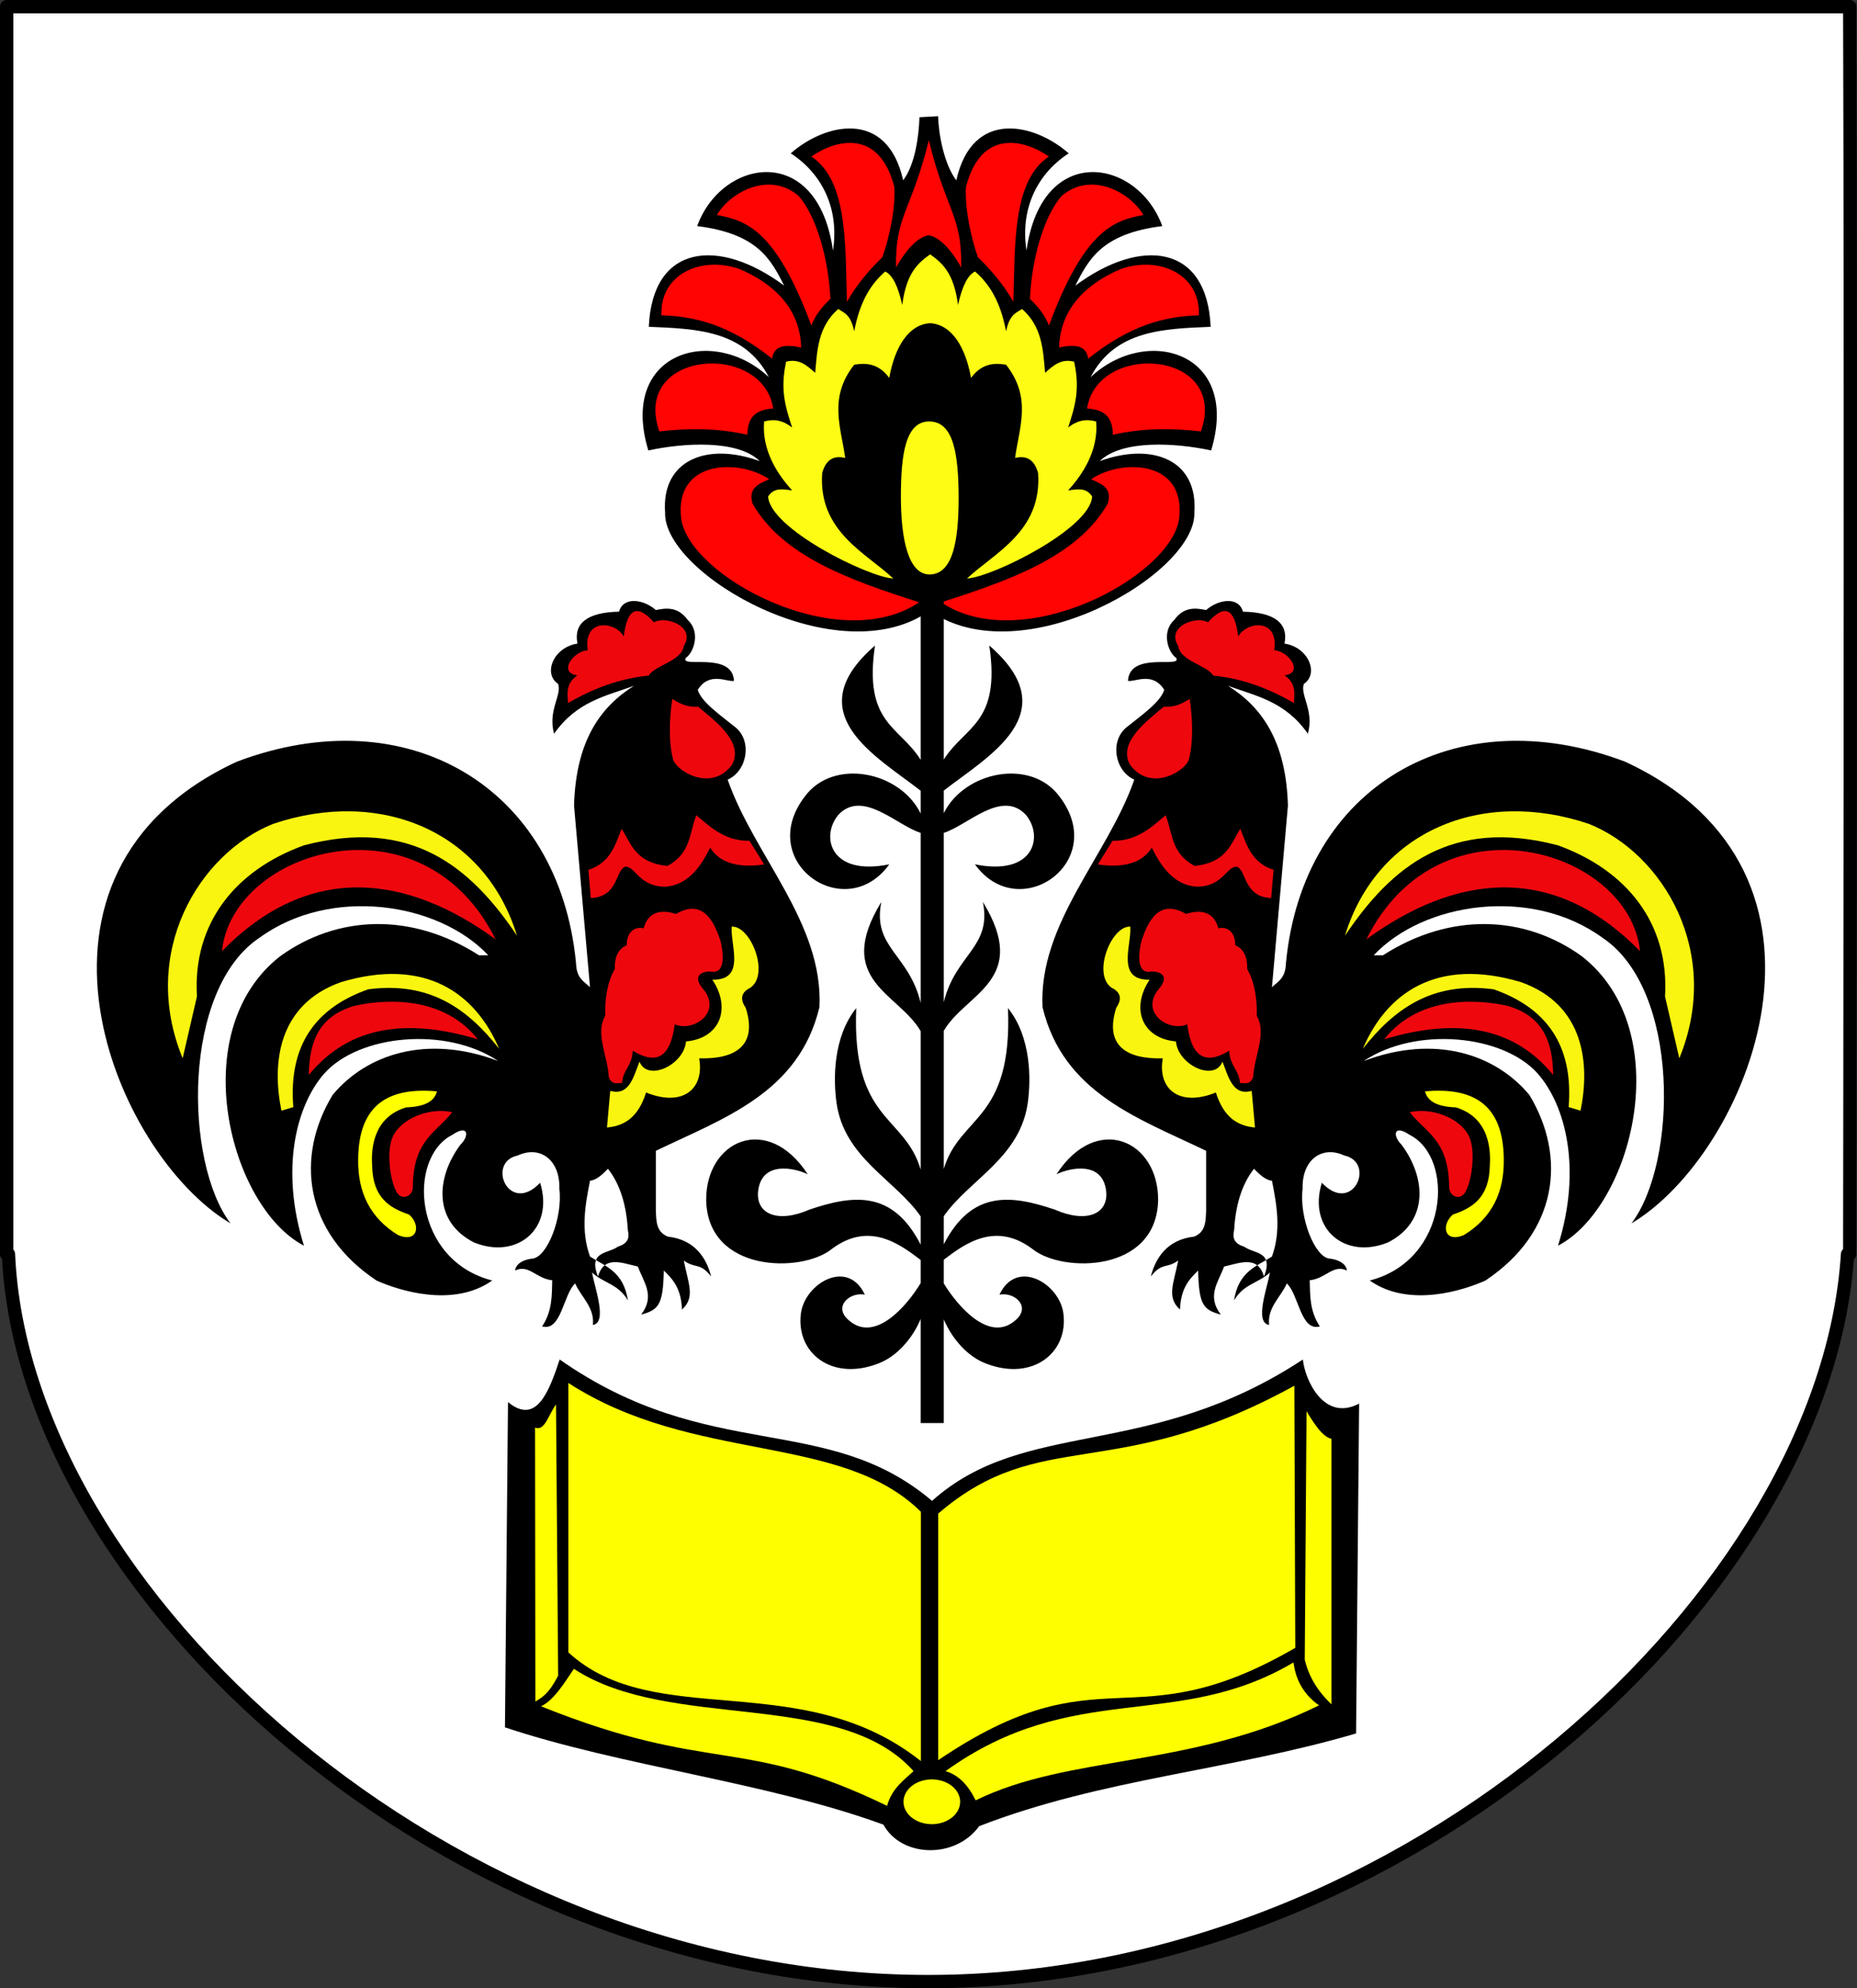 <?xml version="1.0" encoding="UTF-8" standalone="no"?>
<!-- Created with Inkscape (http://www.inkscape.org/) -->
<svg
   xmlns:dc="http://purl.org/dc/elements/1.1/"
   xmlns:cc="http://web.resource.org/cc/"
   xmlns:rdf="http://www.w3.org/1999/02/22-rdf-syntax-ns#"
   xmlns:svg="http://www.w3.org/2000/svg"
   xmlns="http://www.w3.org/2000/svg"
   xmlns:sodipodi="http://sodipodi.sourceforge.net/DTD/sodipodi-0.dtd"
   xmlns:inkscape="http://www.inkscape.org/namespaces/inkscape"
   id="svg2"
   sodipodi:version="0.32"
   inkscape:version="0.45.1"
   width="741.779"
   height="794.097"
   version="1.0"
   sodipodi:docbase="C:\Documents and Settings\Janusz\Pulpit"
   sodipodi:docname="POL_gmina_Zduny_COA.svg"
   inkscape:output_extension="org.inkscape.output.svg.inkscape">
  <rect width="100%" height="100%" fill="#333333" stroke="none"/>
  <defs
     id="defs5" />
  <sodipodi:namedview
     inkscape:window-height="675"
     inkscape:window-width="836"
     inkscape:pageshadow="2"
     inkscape:pageopacity="0.0"
     guidetolerance="10.0"
     gridtolerance="10.0"
     objecttolerance="10.0"
     borderopacity="1.0"
     bordercolor="#666666"
     pagecolor="#ffffff"
     id="base"
     inkscape:zoom="0.57749667"
     inkscape:cx="372.00536"
     inkscape:cy="390.24092"
     inkscape:window-x="100"
     inkscape:window-y="28"
     inkscape:current-layer="svg2" />
  <g
     id="g7406"
     transform="translate(782.641,-2.657)">
    <g
       transform="translate(-1.725,-63.466)"
       inkscape:label="Warstwa 1"
       id="layer1">
      <path
         style="fill:#ffffff;fill-opacity:1;fill-rule:nonzero;stroke:#000000;stroke-width:5.315;stroke-linecap:round;stroke-linejoin:round;stroke-miterlimit:4;stroke-dasharray:none;stroke-dashoffset:0;stroke-opacity:1"
         d="M -778.258,68.78 L -778.258,567 L -777.539,567 C -771.683,701.386 -602.607,857.562 -410.164,857.562 C -217.722,857.562 -51.358,701.386 -42.914,567 L -42.039,567 C -42.039,567 -41.487,216.995 -42.039,68.78 C -166.458,68.78 -674.601,68.78 -778.258,68.78 z "
         id="path2972"
         sodipodi:nodetypes="cccscccc" />
    </g>
    <g
       transform="translate(-784.316,0)"
       id="g5229">
      <path
         style="fill:#000000;fill-rule:evenodd;stroke:none;stroke-width:1.7;stroke-linecap:butt;stroke-linejoin:miter;stroke-miterlimit:4;stroke-dasharray:none;stroke-opacity:1"
         d="M 354.55,731.416 C 308.507,714.555 249.927,708.075 203.381,692.561 L 204.595,562.64 C 215.929,572.003 220.956,558.522 225.237,545.641 C 285.138,587.532 331.797,566.316 373.978,602.102 C 411.27,568.753 460.43,586.196 522.112,545.641 C 522.861,553.524 530.426,570.727 544.575,563.247 L 543.361,694.99 C 493.06,709.803 441.662,713.062 392.798,732.023 C 383.389,745.099 361.884,744.714 354.55,731.416 z "
         id="path3275"
         sodipodi:nodetypes="cccccccccc" />
      <path
         style="fill:#ffff00;fill-opacity:1;fill-rule:evenodd;stroke:none;stroke-width:1px;stroke-linecap:butt;stroke-linejoin:miter;stroke-opacity:1"
         d="M 215.403,572.839 C 219.37,574.383 220.734,567.604 223.778,563.61 L 224.63,671.919 C 220.872,679.175 218.379,680.515 215.523,682.24 L 215.403,572.839 z "
         id="path4246"
         sodipodi:nodetypes="ccccc" />
      <path
         style="fill:#fefe00;fill-opacity:1;fill-rule:evenodd;stroke:none;stroke-width:1px;stroke-linecap:butt;stroke-linejoin:miter;stroke-opacity:1"
         d="M 228.713,555.013 C 278.742,587.396 337.493,574.778 369.516,606.446 L 369.516,706.03 C 321.847,668.22 263.267,694.319 228.713,662.622 L 228.713,555.013 z "
         id="path4248"
         sodipodi:nodetypes="ccccc" />
      <path
         style="fill:#fefe00;fill-opacity:1;fill-rule:evenodd;stroke:none;stroke-width:1px;stroke-linecap:butt;stroke-linejoin:miter;stroke-opacity:1"
         d="M 230.902,669.188 C 226.803,675.287 222.807,681.797 217.77,684.143 C 285.795,711.477 297.934,695.723 356.02,723.904 C 357.927,716.897 362.922,713.511 366.598,710.042 C 337.14,677.002 269.349,694.333 230.902,669.188 z "
         id="path4250"
         sodipodi:nodetypes="ccccc" />
      <path
         sodipodi:type="arc"
         style="fill:#fefe00;fill-opacity:1;stroke:none;stroke-width:1.7;stroke-linecap:round;stroke-linejoin:miter;stroke-miterlimit:4;stroke-dasharray:none;stroke-dashoffset:0;stroke-opacity:1"
         id="path4252"
         sodipodi:cx="374.98795"
         sodipodi:cy="722.62695"
         sodipodi:rx="11.308002"
         sodipodi:ry="8.9369698"
         d="M 386.296,722.627 A 11.308,8.937 0 1 1 386.295,722.529"
         sodipodi:start="0"
         sodipodi:end="6.2722707"
         sodipodi:open="true"
         transform="translate(-1.094,-0.365)" />
      <path
         style="fill:#fefe00;fill-opacity:1;fill-rule:evenodd;stroke:none;stroke-width:1px;stroke-linecap:butt;stroke-linejoin:miter;stroke-opacity:1"
         d="M 379.365,710.042 C 384.464,711.583 388.243,715.328 391.403,721.715 C 428.853,703.297 477.246,708.963 528.558,683.778 C 521.167,678.55 519.062,671.863 518.344,666.634 C 471.733,694.302 430.561,673.231 379.365,710.042 z "
         id="path4254"
         sodipodi:nodetypes="ccccc" />
      <path
         style="fill:#fefe00;fill-opacity:1;fill-rule:evenodd;stroke:#000000;stroke-width:1px;stroke-linecap:butt;stroke-linejoin:miter;stroke-opacity:1"
         d="M 523.086,564.497 C 526.734,570.68 530.382,576.45 534.03,576.9 L 534.03,684.508 C 527.618,678.689 523.906,672.331 522.357,665.54 L 523.086,564.497 z "
         id="path4256"
         sodipodi:nodetypes="ccccc" />
      <path
         style="fill:#fefe00;fill-opacity:1;fill-rule:evenodd;stroke:none;stroke-width:1px;stroke-linecap:butt;stroke-linejoin:miter;stroke-opacity:1"
         d="M 376.447,607.176 C 417.564,571.812 446.787,595.685 518.709,556.107 L 519.074,660.798 C 453.209,699.004 442.127,661.203 376.447,705.665 L 376.447,607.176 z "
         id="path4258"
         sodipodi:nodetypes="ccccc" />
    </g>
    <g
       transform="translate(-782.874,0)"
       id="g7241">
      <g
         id="g7201"
         style="stroke:none">
        <path
           sodipodi:nodetypes="cccscccccccccccccccccccccccccccccccscccccccccccccccccccccc"
           id="path5239"
           d="M 262.208,462.287 C 289.401,449.203 319.327,439.176 327.561,404.904 C 329.181,371.34 301.484,344.473 290.9,314.048 C 298.845,310.473 300.676,298.53 294.02,293.162 C 287.693,288.059 280.421,283.038 278.945,278.183 C 283.655,270.602 290.997,275.304 293.435,274.563 C 292.67,262.595 271.728,269.767 274.163,265.431 C 277.562,263.134 280.064,254.889 274.96,250.289 C 270.831,244.506 265.709,245.658 262.208,246.304 C 257.282,241.969 249.209,240.808 247.501,246.957 C 234.681,247.215 229.267,251.713 230.912,259.709 C 221.267,261.152 217.076,271.737 223.156,275.792 C 224.815,280.156 218.963,286.419 221.562,295.717 C 230.557,282.814 242.236,280.65 253.441,276.589 C 239.991,285.055 230.265,298.6 229.532,324.408 L 235.908,396.934 C 233.535,394.644 230.515,393.486 230.329,387.37 C 223.616,316.831 162.884,281.15 94.841,306.875 C -0.945,351.248 45.58,463.537 92.31,491.27 C 73.843,466.919 72.808,397.674 104.043,377.083 C 132.296,356.601 175.244,362.93 195.262,384.182 L 191.544,384.182 C 164.623,366.902 134.873,368.115 112.087,384.618 C 73.844,414.55 91.961,484.73 121.651,500.181 C 112.014,469.443 118.63,444.101 129.765,431.422 C 143.566,415.929 178.263,412.431 199.246,426.423 C 170.726,415.614 146.531,423.756 133.097,439.971 C 118.12,464.678 121.657,494.826 150.63,514.091 C 159.077,517.898 181.089,525.202 196.855,514.091 C 165.226,506.004 162.773,465.086 180.916,455.911 C 187.513,451.447 187.73,456.437 184.104,459.896 C 174.272,473.179 173.324,490.598 189.539,498.875 C 206.762,505.894 221.669,493.389 215.983,475.039 C 203.586,488.168 194.319,466.885 207.002,464.169 C 216.017,460.004 224.001,465.941 223.665,477.43 C 225.088,488.829 218.833,504.826 212.865,505.349 C 210.345,505.57 206.362,506.867 205.981,510.109 C 211.493,507.462 214.356,513.34 220.827,513.99 C 220.665,520.134 220.869,526.278 216.78,532.422 C 224.478,534.528 225.165,519.768 229.964,515.253 C 232.395,520.75 237.787,524.767 237.063,531.842 C 242.927,530.846 237.924,517.459 236.705,510.903 C 241.548,515.309 247.236,515.439 251.051,522.061 C 249.302,510.443 242.057,508.444 235.908,504.527 C 232.182,494.059 233.951,484.141 235.908,474.242 C 238.299,474.033 240.69,471.969 243.081,469.46 C 248.287,476.102 250.478,484.628 251.051,494.166 C 251.761,497.056 250.985,499.389 247.066,500.542 C 243.254,503.449 235.016,502.225 239.096,512.497 C 241.589,503.917 248.655,507.095 255.035,508.512 C 257.378,514.875 262.046,520.187 256.341,527.71 C 263.329,525.807 265.101,523.851 265.396,510.106 C 269.183,513.736 272.338,517.409 272.643,525.681 C 278.061,520.848 275.209,515.47 273.366,506.121 C 278.1,509.498 279.787,506.703 284.303,512.497 C 282.42,505.037 277.735,497.767 266.99,496.557 C 262.297,494.653 262.399,490.352 262.208,486.197 L 262.208,462.287 z "
           style="fill:#000000;fill-rule:evenodd;stroke:none;stroke-width:1px;stroke-linecap:butt;stroke-linejoin:miter;stroke-opacity:1" />
        <path
           sodipodi:nodetypes="cccccccc"
           id="path6210"
           d="M 259.364,272.486 C 247.827,273.616 237.184,277.602 227.123,283.454 C 226.93,279.649 226.137,275.631 230.89,272.375 C 222.942,271.414 229.383,262.534 234.99,262.404 C 233.113,249.492 245.922,250.694 249.392,256.864 C 250.718,246.029 254.531,243.441 261.469,251.214 C 266.104,248.462 278.393,252.808 273.324,260.742 C 272.583,266.684 261.76,268.366 259.364,272.486 z "
           style="fill:#ee080e;fill-opacity:1;fill-rule:evenodd;stroke:none;stroke-width:1px;stroke-linecap:butt;stroke-linejoin:miter;stroke-opacity:1" />
        <path
           sodipodi:nodetypes="ccccc"
           id="path6212"
           d="M 268.781,281.792 C 271.329,283.381 274.431,285.25 279.085,284.895 C 285.841,290.606 297.397,298.982 292.712,307.939 C 284.876,318.968 270.921,311.174 269.113,306.056 C 267.144,298.559 267.71,288.735 268.781,281.792 z "
           style="fill:#ee080e;fill-opacity:1;fill-rule:evenodd;stroke:none;stroke-width:1px;stroke-linecap:butt;stroke-linejoin:miter;stroke-opacity:1" />
        <path
           sodipodi:nodetypes="ccccccccccc"
           id="path6214"
           d="M 235.269,350.076 L 236.228,361.337 C 247.096,360.88 246.082,350.537 249.764,348.878 C 253.899,348.123 255.336,356.961 266.175,356.784 C 274.709,356.091 279.812,349.518 283.904,341.212 C 287.802,347.396 295.182,349.401 305.467,347.92 L 299.597,338.456 C 289.359,338.761 282.719,331.813 278.394,328.274 C 275.512,335.324 276.322,343.498 266.774,348.519 C 254.131,347.194 252.425,339.836 248.566,333.665 C 245.937,340.217 244.053,347.216 235.269,350.076 z "
           style="fill:#ee080e;fill-opacity:1;fill-rule:evenodd;stroke:none;stroke-width:1px;stroke-linecap:butt;stroke-linejoin:miter;stroke-opacity:1" />
        <path
           sodipodi:nodetypes="ccccccccccccc"
           id="path7185"
           d="M 243.415,432.852 C 243.078,424.713 237.84,415.36 241.978,408.414 C 241.785,402.092 242.743,394.882 245.811,389.727 C 245.663,384.039 247.695,381.466 250.603,380.144 C 250.456,375.26 253.553,372.5 257.311,373.435 C 259.439,365.694 265.788,366.249 270.248,367.685 C 282.133,360.743 286.115,373.098 287.977,378.227 C 289.069,382.475 290.469,391.94 284.144,390.685 C 280.888,390.544 276.28,392.173 281.269,397.873 C 288.666,406.998 277.233,414.973 269.769,411.768 C 267.845,426.28 261.48,427.471 252.998,422.31 C 252.65,428.596 249.104,429.784 248.686,435.248 C 246.859,435.008 244.84,436.308 243.415,432.852 z "
           style="fill:#ee080e;fill-opacity:1;fill-rule:evenodd;stroke:none;stroke-width:1px;stroke-linecap:butt;stroke-linejoin:miter;stroke-opacity:1" />
        <path
           sodipodi:nodetypes="ccccccccccc"
           id="path7187"
           d="M 292.506,372.738 C 300.518,372.352 308.377,393.473 298.919,397.73 C 296.914,399.043 295.45,401.364 298.097,405.129 C 303.02,420.546 293.636,425.743 279.517,425.352 C 281.679,437.595 272.973,444.919 258.307,438.999 C 255.111,449.189 249.372,452.384 242.686,452.975 L 244.002,438.342 C 251.505,440.471 253.227,432.964 255.676,426.668 C 258.904,434.875 273.491,427.939 274.255,418.611 C 287.851,417.376 292.448,405.432 284.778,393.948 C 298.352,394.209 291.91,380.086 292.506,372.738 z "
           style="fill:#f9f510;fill-opacity:1;fill-rule:evenodd;stroke:none;stroke-width:1px;stroke-linecap:butt;stroke-linejoin:miter;stroke-opacity:1" />
        <path
           sodipodi:nodetypes="ccccc"
           id="path7189"
           d="M 180.864,446.892 C 174.38,455.14 165.4,457.85 165.135,476.488 C 165.392,480.639 160.132,482.789 158.174,477.803 C 155.667,472.356 154.717,461.381 157.242,456.428 C 160.921,448.817 172.765,444.855 180.864,446.892 z "
           style="fill:#ee080e;fill-opacity:1;fill-rule:evenodd;stroke:none;stroke-width:1px;stroke-linecap:butt;stroke-linejoin:miter;stroke-opacity:1" />
        <path
           sodipodi:nodetypes="ccccccc"
           id="path7191"
           d="M 174.793,438.538 C 173.988,441.314 171.9,444.594 162.435,444.955 C 148.544,449.179 148.527,462.868 148.889,468.363 C 149.166,480.998 155.83,485.119 163.623,487.732 C 168.435,491.86 167.151,499.281 159.227,495.931 C 147.973,489.048 143.154,478.769 143.304,465.868 C 143.41,443.198 156.043,436.877 174.793,438.538 z "
           style="fill:#ffff00;fill-opacity:1;fill-rule:evenodd;stroke:none;stroke-width:1px;stroke-linecap:butt;stroke-linejoin:miter;stroke-opacity:1" />
        <path
           sodipodi:nodetypes="cccccc"
           id="path7193"
           d="M 206.757,376.392 C 193.966,334.497 152.031,317.275 109.32,331.714 C 79.77,343.516 55.823,383.036 73.197,425.348 L 78.9,400.633 C 77.142,371.304 94.346,350.16 121.678,340.269 C 164.25,329.12 188.081,348.551 206.757,376.392 z "
           style="fill:#f9f510;fill-opacity:1;fill-rule:evenodd;stroke:none;stroke-width:1px;stroke-linecap:butt;stroke-linejoin:miter;stroke-opacity:1" />
        <path
           sodipodi:nodetypes="cccccc"
           id="path7195"
           d="M 199.627,421.546 C 190.149,399.323 170.135,384.824 136.412,394.929 C 111.03,403.956 108.838,427.6 112.647,446.262 L 117.4,444.836 C 115.373,419.811 126.57,405.071 147.344,397.781 C 172.233,394.511 187.319,405.944 199.627,421.546 z "
           style="fill:#f9f510;fill-opacity:1;fill-rule:evenodd;stroke:none;stroke-width:1px;stroke-linecap:butt;stroke-linejoin:miter;stroke-opacity:1" />
        <path
           sodipodi:nodetypes="ccc"
           id="path7197"
           d="M 198.201,377.818 C 168.764,318.834 93.012,341.989 88.882,382.571 C 124.185,346.457 163.2,352.32 198.201,377.818 z "
           style="fill:#ee080e;fill-opacity:1;fill-rule:evenodd;stroke:none;stroke-width:1px;stroke-linecap:butt;stroke-linejoin:miter;stroke-opacity:1" />
        <path
           sodipodi:nodetypes="cccc"
           id="path7199"
           d="M 191.072,417.743 C 163.162,409.353 139.829,412.077 123.579,432.003 C 123.765,418.186 127.961,408.51 141.64,404.435 C 157.058,400.949 178.397,401.646 191.072,417.743 z "
           style="fill:#ee080e;fill-opacity:1;fill-rule:evenodd;stroke:none;stroke-width:1px;stroke-linecap:butt;stroke-linejoin:miter;stroke-opacity:1" />
      </g>
      <g
         style="stroke:none"
         id="g7215"
         transform="matrix(-1,0,0,1,744.228,0)">
        <path
           style="fill:#000000;fill-rule:evenodd;stroke:none;stroke-width:1px;stroke-linecap:butt;stroke-linejoin:miter;stroke-opacity:1"
           d="M 262.208,462.287 C 289.401,449.203 319.327,439.176 327.561,404.904 C 329.181,371.34 301.484,344.473 290.9,314.048 C 298.845,310.473 300.676,298.53 294.02,293.162 C 287.693,288.059 280.421,283.038 278.945,278.183 C 283.655,270.602 290.997,275.304 293.435,274.563 C 292.67,262.595 271.728,269.767 274.163,265.431 C 277.562,263.134 280.064,254.889 274.96,250.289 C 270.831,244.506 265.709,245.658 262.208,246.304 C 257.282,241.969 249.209,240.808 247.501,246.957 C 234.681,247.215 229.267,251.713 230.912,259.709 C 221.267,261.152 217.076,271.737 223.156,275.792 C 224.815,280.156 218.963,286.419 221.562,295.717 C 230.557,282.814 242.236,280.65 253.441,276.589 C 239.991,285.055 230.265,298.6 229.532,324.408 L 235.908,396.934 C 233.535,394.644 230.515,393.486 230.329,387.37 C 223.616,316.831 162.884,281.15 94.841,306.875 C -0.945,351.248 45.58,463.537 92.31,491.27 C 73.843,466.919 72.808,397.674 104.043,377.083 C 132.296,356.601 175.244,362.93 195.262,384.182 L 191.544,384.182 C 164.623,366.902 134.873,368.115 112.087,384.618 C 73.844,414.55 91.961,484.73 121.651,500.181 C 112.014,469.443 118.63,444.101 129.765,431.422 C 143.566,415.929 178.263,412.431 199.246,426.423 C 170.726,415.614 146.531,423.756 133.097,439.971 C 118.12,464.678 121.657,494.826 150.63,514.091 C 159.077,517.898 181.089,525.202 196.855,514.091 C 165.226,506.004 162.773,465.086 180.916,455.911 C 187.513,451.447 187.73,456.437 184.104,459.896 C 174.272,473.179 173.324,490.598 189.539,498.875 C 206.762,505.894 221.669,493.389 215.983,475.039 C 203.586,488.168 194.319,466.885 207.002,464.169 C 216.017,460.004 224.001,465.941 223.665,477.43 C 225.088,488.829 218.833,504.826 212.865,505.349 C 210.345,505.57 206.362,506.867 205.981,510.109 C 211.493,507.462 214.356,513.34 220.827,513.99 C 220.665,520.134 220.869,526.278 216.78,532.422 C 224.478,534.528 225.165,519.768 229.964,515.253 C 232.395,520.75 237.787,524.767 237.063,531.842 C 242.927,530.846 237.924,517.459 236.705,510.903 C 241.548,515.309 247.236,515.439 251.051,522.061 C 249.302,510.443 242.057,508.444 235.908,504.527 C 232.182,494.059 233.951,484.141 235.908,474.242 C 238.299,474.033 240.69,471.969 243.081,469.46 C 248.287,476.102 250.478,484.628 251.051,494.166 C 251.761,497.056 250.985,499.389 247.066,500.542 C 243.254,503.449 235.016,502.225 239.096,512.497 C 241.589,503.917 248.655,507.095 255.035,508.512 C 257.378,514.875 262.046,520.187 256.341,527.71 C 263.329,525.807 265.101,523.851 265.396,510.106 C 269.183,513.736 272.338,517.409 272.643,525.681 C 278.061,520.848 275.209,515.47 273.366,506.121 C 278.1,509.498 279.787,506.703 284.303,512.497 C 282.42,505.037 277.735,497.767 266.99,496.557 C 262.297,494.653 262.399,490.352 262.208,486.197 L 262.208,462.287 z "
           id="path7217"
           sodipodi:nodetypes="cccscccccccccccccccccccccccccccccccscccccccccccccccccccccc" />
        <path
           style="fill:#ee080e;fill-opacity:1;fill-rule:evenodd;stroke:none;stroke-width:1px;stroke-linecap:butt;stroke-linejoin:miter;stroke-opacity:1"
           d="M 259.364,272.486 C 247.827,273.616 237.184,277.602 227.123,283.454 C 226.93,279.649 226.137,275.631 230.89,272.375 C 222.942,271.414 229.383,262.534 234.99,262.404 C 233.113,249.492 245.922,250.694 249.392,256.864 C 250.718,246.029 254.531,243.441 261.469,251.214 C 266.104,248.462 278.393,252.808 273.324,260.742 C 272.583,266.684 261.76,268.366 259.364,272.486 z "
           id="path7219"
           sodipodi:nodetypes="cccccccc" />
        <path
           style="fill:#ee080e;fill-opacity:1;fill-rule:evenodd;stroke:none;stroke-width:1px;stroke-linecap:butt;stroke-linejoin:miter;stroke-opacity:1"
           d="M 268.781,281.792 C 271.329,283.381 274.431,285.25 279.085,284.895 C 285.841,290.606 297.397,298.982 292.712,307.939 C 284.876,318.968 270.921,311.174 269.113,306.056 C 267.144,298.559 267.71,288.735 268.781,281.792 z "
           id="path7221"
           sodipodi:nodetypes="ccccc" />
        <path
           style="fill:#ee080e;fill-opacity:1;fill-rule:evenodd;stroke:none;stroke-width:1px;stroke-linecap:butt;stroke-linejoin:miter;stroke-opacity:1"
           d="M 235.269,350.076 L 236.228,361.337 C 247.096,360.88 246.082,350.537 249.764,348.878 C 253.899,348.123 255.336,356.961 266.175,356.784 C 274.709,356.091 279.812,349.518 283.904,341.212 C 287.802,347.396 295.182,349.401 305.467,347.92 L 299.597,338.456 C 289.359,338.761 282.719,331.813 278.394,328.274 C 275.512,335.324 276.322,343.498 266.774,348.519 C 254.131,347.194 252.425,339.836 248.566,333.665 C 245.937,340.217 244.053,347.216 235.269,350.076 z "
           id="path7223"
           sodipodi:nodetypes="ccccccccccc" />
        <path
           style="fill:#ee080e;fill-opacity:1;fill-rule:evenodd;stroke:none;stroke-width:1px;stroke-linecap:butt;stroke-linejoin:miter;stroke-opacity:1"
           d="M 243.415,432.852 C 243.078,424.713 237.84,415.36 241.978,408.414 C 241.785,402.092 242.743,394.882 245.811,389.727 C 245.663,384.039 247.695,381.466 250.603,380.144 C 250.456,375.26 253.553,372.5 257.311,373.435 C 259.439,365.694 265.788,366.249 270.248,367.685 C 282.133,360.743 286.115,373.098 287.977,378.227 C 289.069,382.475 290.469,391.94 284.144,390.685 C 280.888,390.544 276.28,392.173 281.269,397.873 C 288.666,406.998 277.233,414.973 269.769,411.768 C 267.845,426.28 261.48,427.471 252.998,422.31 C 252.65,428.596 249.104,429.784 248.686,435.248 C 246.859,435.008 244.84,436.308 243.415,432.852 z "
           id="path7225"
           sodipodi:nodetypes="ccccccccccccc" />
        <path
           style="fill:#f9f510;fill-opacity:1;fill-rule:evenodd;stroke:none;stroke-width:1px;stroke-linecap:butt;stroke-linejoin:miter;stroke-opacity:1"
           d="M 292.506,372.738 C 300.518,372.352 308.377,393.473 298.919,397.73 C 296.914,399.043 295.45,401.364 298.097,405.129 C 303.02,420.546 293.636,425.743 279.517,425.352 C 281.679,437.595 272.973,444.919 258.307,438.999 C 255.111,449.189 249.372,452.384 242.686,452.975 L 244.002,438.342 C 251.505,440.471 253.227,432.964 255.676,426.668 C 258.904,434.875 273.491,427.939 274.255,418.611 C 287.851,417.376 292.448,405.432 284.778,393.948 C 298.352,394.209 291.91,380.086 292.506,372.738 z "
           id="path7227"
           sodipodi:nodetypes="ccccccccccc" />
        <path
           style="fill:#ee080e;fill-opacity:1;fill-rule:evenodd;stroke:none;stroke-width:1px;stroke-linecap:butt;stroke-linejoin:miter;stroke-opacity:1"
           d="M 180.864,446.892 C 174.38,455.14 165.4,457.85 165.135,476.488 C 165.392,480.639 160.132,482.789 158.174,477.803 C 155.667,472.356 154.717,461.381 157.242,456.428 C 160.921,448.817 172.765,444.855 180.864,446.892 z "
           id="path7229"
           sodipodi:nodetypes="ccccc" />
        <path
           style="fill:#ffff00;fill-opacity:1;fill-rule:evenodd;stroke:none;stroke-width:1px;stroke-linecap:butt;stroke-linejoin:miter;stroke-opacity:1"
           d="M 174.793,438.538 C 173.988,441.314 171.9,444.594 162.435,444.955 C 148.544,449.179 148.527,462.868 148.889,468.363 C 149.166,480.998 155.83,485.119 163.623,487.732 C 168.435,491.86 167.151,499.281 159.227,495.931 C 147.973,489.048 143.154,478.769 143.304,465.868 C 143.41,443.198 156.043,436.877 174.793,438.538 z "
           id="path7231"
           sodipodi:nodetypes="ccccccc" />
        <path
           style="fill:#f9f510;fill-opacity:1;fill-rule:evenodd;stroke:none;stroke-width:1px;stroke-linecap:butt;stroke-linejoin:miter;stroke-opacity:1"
           d="M 206.757,376.392 C 193.966,334.497 152.031,317.275 109.32,331.714 C 79.77,343.516 55.823,383.036 73.197,425.348 L 78.9,400.633 C 77.142,371.304 94.346,350.16 121.678,340.269 C 164.25,329.12 188.081,348.551 206.757,376.392 z "
           id="path7233"
           sodipodi:nodetypes="cccccc" />
        <path
           style="fill:#f9f510;fill-opacity:1;fill-rule:evenodd;stroke:none;stroke-width:1px;stroke-linecap:butt;stroke-linejoin:miter;stroke-opacity:1"
           d="M 199.627,421.546 C 190.149,399.323 170.135,384.824 136.412,394.929 C 111.03,403.956 108.838,427.6 112.647,446.262 L 117.4,444.836 C 115.373,419.811 126.57,405.071 147.344,397.781 C 172.233,394.511 187.319,405.944 199.627,421.546 z "
           id="path7235"
           sodipodi:nodetypes="cccccc" />
        <path
           style="fill:#ee080e;fill-opacity:1;fill-rule:evenodd;stroke:none;stroke-width:1px;stroke-linecap:butt;stroke-linejoin:miter;stroke-opacity:1"
           d="M 198.201,377.818 C 168.764,318.834 93.012,341.989 88.882,382.571 C 124.185,346.457 163.2,352.32 198.201,377.818 z "
           id="path7237"
           sodipodi:nodetypes="ccc" />
        <path
           style="fill:#ee080e;fill-opacity:1;fill-rule:evenodd;stroke:none;stroke-width:1px;stroke-linecap:butt;stroke-linejoin:miter;stroke-opacity:1"
           d="M 191.072,417.743 C 163.162,409.353 139.829,412.077 123.579,432.003 C 123.765,418.186 127.961,408.51 141.64,404.435 C 157.058,400.949 178.397,401.646 191.072,417.743 z "
           id="path7239"
           sodipodi:nodetypes="cccc" />
      </g>
    </g>
    <g
       id="g7365">
      <path
         id="path7269"
         style="fill:#000000;fill-rule:evenodd;stroke:none;stroke-width:1px;stroke-linecap:butt;stroke-linejoin:miter;stroke-opacity:1"
         d="M -411.26,246.564 C -374.852,272.37 -304.714,231.973 -305.555,207.354 C -304.019,186.378 -322.285,179.134 -343.351,186.829 C -334.481,178.137 -312.877,179.532 -298.855,182.562 C -286.931,143.326 -324.568,132.235 -347.008,153.305 C -337.206,134.471 -317.843,133.973 -299.049,133.19 C -300.453,100.081 -327.072,97.386 -353.103,116.733 C -347.828,106.356 -342.59,95.966 -318.36,92.961 C -328.201,65.837 -366.497,59.325 -372.609,102.713 C -375.127,86.503 -368.691,72.306 -355.741,63.903 C -369.206,52.016 -394.205,45.841 -400.647,74.675 C -405.478,68.293 -407.724,56.423 -407.91,49.074 L -415.362,49.479 C -415.604,56.827 -417.042,68.293 -421.872,74.675 C -428.315,45.841 -453.314,52.016 -466.778,63.903 C -453.829,72.306 -447.392,86.503 -449.911,102.713 C -456.023,59.325 -494.318,65.837 -504.16,92.961 C -479.93,95.966 -474.692,106.356 -469.416,116.733 C -495.448,97.386 -522.066,100.081 -523.47,133.19 C -504.677,133.973 -485.314,134.471 -475.512,153.305 C -497.951,132.235 -535.589,143.326 -523.665,182.562 C -509.642,179.532 -488.039,178.137 -479.169,186.829 C -500.234,179.134 -518.5,186.378 -516.965,207.354 C -517.806,231.973 -447.667,272.37 -411.26,246.564 z "
         sodipodi:nodetypes="cccccccccccccccccccccccc" />
      <path
         style="fill:#fefc15;fill-opacity:1;stroke:none;stroke-width:1.7;stroke-linecap:round;stroke-linejoin:miter;stroke-miterlimit:4;stroke-dashoffset:0;stroke-opacity:1"
         d="M -399.714,201.376 C -399.714,218.24 -401.87,231.764 -411.044,232.093 C -419.804,232.409 -422.779,218.002 -422.779,201.138 C -422.779,184.274 -421.024,170.587 -411.044,170.991 C -401.526,171.377 -399.792,184.63 -399.714,201.376 z "
         id="path7276"
         sodipodi:nodetypes="csssc" />
      <path
         id="path7279"
         style="fill:#fefc15;fill-opacity:1;fill-rule:evenodd;stroke:none;stroke-width:1px;stroke-linecap:butt;stroke-linejoin:miter;stroke-opacity:1"
         d="M -411.099,131.74 C -402.486,132.257 -396.981,141.207 -394.763,153.592 C -390.718,148.076 -385.875,147.412 -380.771,148.331 C -370.361,161.517 -375.531,173.389 -377.173,185.559 C -372.553,184.434 -369.4,186.28 -367.978,191.629 C -366.332,215.025 -385.749,223.623 -396.362,233.712 C -386.323,233.205 -346.996,213.754 -346.39,200.935 C -348.854,197.156 -352.496,198.143 -355.984,198.508 C -350.299,192.348 -343.756,182.575 -344.79,170.991 C -348.106,170.118 -351.613,170.018 -355.984,173.419 C -353.101,164.686 -351.189,157.988 -353.586,147.117 C -358.859,145.75 -361.979,148.739 -365.179,151.568 C -365.979,142.416 -366.336,133.135 -374.374,126.075 C -376.789,127.61 -379.376,128.275 -380.771,134.978 C -383.076,122.708 -387.674,115.854 -393.164,111.103 C -395.941,112.447 -398.248,116.641 -399.96,124.457 C -401.64,111.486 -406.341,107.684 -411.099,104.224 C -415.858,107.684 -420.558,111.486 -422.239,124.457 C -423.95,116.641 -426.258,112.447 -429.035,111.103 C -434.524,115.854 -439.122,122.708 -441.428,134.978 C -442.822,128.275 -445.409,127.61 -447.824,126.075 C -455.863,133.135 -456.219,142.416 -457.019,151.568 C -460.219,148.739 -463.34,145.75 -468.613,147.117 C -471.009,157.988 -469.098,164.686 -466.214,173.419 C -470.586,170.018 -474.092,170.118 -477.408,170.991 C -478.442,182.575 -471.9,192.348 -466.214,198.508 C -469.702,198.143 -473.344,197.156 -475.809,200.935 C -475.203,213.754 -435.875,233.205 -425.837,233.712 C -436.449,223.623 -455.867,215.025 -454.221,191.629 C -452.799,186.28 -449.646,184.434 -445.026,185.559 C -446.668,173.389 -451.838,161.517 -441.428,148.331 C -436.324,147.412 -431.48,148.076 -427.436,153.592 C -425.218,141.207 -419.713,132.257 -411.099,131.74 z "
         sodipodi:nodetypes="ccccccccccccccccccccccccccccccccc" />
      <path
         id="path7286"
         style="fill:#ff0402;fill-opacity:1;fill-rule:evenodd;stroke:none;stroke-width:1px;stroke-linecap:butt;stroke-linejoin:miter;stroke-opacity:1"
         d="M -415.49,243.209 C -447.818,265.001 -508.055,232.623 -510.588,209.433 C -513.142,186.352 -487.532,185.817 -475.383,194.056 C -479.027,195.827 -483.999,197.19 -482.042,203.768 C -470.043,224.914 -442.777,234.481 -415.49,243.209 z M -406.689,243.209 C -374.361,265.001 -314.125,232.623 -311.592,209.433 C -309.038,186.352 -334.647,185.817 -346.796,194.056 C -343.153,195.827 -338.181,197.19 -340.137,203.768 C -352.137,224.914 -379.403,234.481 -406.689,243.209 z M -473.769,165.822 C -482.396,166.314 -483.938,170.908 -484.087,176.308 C -496.067,173.574 -507.736,173.644 -519.268,174.955 C -530.517,142.531 -477.939,138.785 -473.769,165.822 z M -462.606,141.466 C -471.742,139.476 -473.488,142.317 -474.277,145.863 C -491.123,132.44 -504.903,128.98 -518.422,128.611 C -519.175,112.655 -503.265,104.719 -487.47,110.006 C -475.476,115.044 -463.052,124.434 -462.606,141.466 z M -450.936,122.015 C -454.249,125.179 -457.031,128.608 -458.547,132.671 C -472.856,94.222 -484.605,90.759 -496.265,88.526 C -491.399,79.916 -475.646,70.637 -463.621,80.914 C -456.057,89.616 -451.628,107.067 -450.936,122.015 z M -444.339,123.199 C -445.032,100.754 -443.896,74.758 -458.547,65.185 C -448.872,58.42 -431.403,53.826 -425.396,77.363 C -424.818,87.001 -428.103,99.751 -430.176,105.403 C -434.862,109.905 -440.238,115.987 -444.339,123.199 z M -411.705,96.644 C -408.096,97.105 -403.202,101.37 -398.691,109.499 C -398.255,88.705 -404.723,87.003 -411.621,58.673 C -418.518,86.834 -425.155,88.705 -424.719,109.499 C -420.208,101.37 -415.315,97.105 -411.705,96.644 z M -348.416,165.822 C -339.79,166.314 -338.248,170.908 -338.099,176.308 C -326.118,173.574 -314.449,173.644 -302.918,174.955 C -291.668,142.531 -344.246,138.785 -348.416,165.822 z M -359.579,141.466 C -350.443,139.476 -348.698,142.317 -347.909,145.863 C -331.063,132.44 -317.283,128.98 -303.764,128.611 C -303.01,112.655 -318.92,104.719 -334.716,110.006 C -346.71,115.044 -359.134,124.434 -359.579,141.466 z M -371.25,122.015 C -367.937,125.179 -365.154,128.608 -363.639,132.671 C -349.329,94.222 -337.58,90.759 -325.921,88.526 C -330.787,79.916 -346.54,70.637 -358.564,80.914 C -366.129,89.616 -370.558,107.067 -371.25,122.015 z M -377.846,123.199 C -377.153,100.754 -378.289,74.758 -363.639,65.185 C -373.314,58.42 -390.782,53.826 -396.79,77.363 C -397.367,87.001 -394.083,99.751 -392.009,105.403 C -387.324,109.905 -381.948,115.987 -377.846,123.199 z " />
    </g>
    <path
       id="rect7371"
       d="M -414.873,237.548 L -414.873,306.142 C -423.412,292.538 -437.743,291.741 -433.123,260.485 C -464.494,287.672 -432.337,304.819 -414.873,318.485 L -414.873,327.61 C -423.028,310.746 -449.704,305.28 -461.123,320.735 C -481.242,346.912 -444.946,372.269 -427.405,347.86 C -451.172,352.743 -454.97,336.572 -447.686,328.017 C -437.981,317.834 -424.279,332.442 -414.873,335.298 L -414.873,403.235 C -419.556,383.631 -434.272,381.135 -430.592,362.892 C -449.783,394.269 -423.568,399.313 -414.873,414.517 L -414.873,469.798 C -421.324,447.798 -442.415,450.756 -440.623,405.298 C -449.962,416.929 -449.786,433.889 -448.498,443.079 C -445.399,465.195 -425.108,473.743 -414.873,488.485 L -414.873,499.767 C -425.997,478.123 -441.447,479.734 -459.311,485.767 C -471.967,491.317 -480.754,487.566 -479.811,478.454 C -478.496,466.431 -465.823,468.874 -459.998,471.642 C -476.068,446.951 -500.779,458.167 -500.561,482.11 C -499.85,511.053 -462.579,511.041 -450.655,501.704 C -435.732,490.279 -423.393,499.385 -414.873,505.892 L -414.873,515.11 C -420.355,524.202 -433.321,539.437 -443.811,529.767 C -449.844,524.427 -443.187,518.569 -437.186,519.735 C -444.024,505.111 -461.168,515.261 -462.717,527.235 C -464.78,542.944 -450.431,554.39 -431.967,547.298 C -424.694,544.642 -418.273,537.528 -414.873,529.454 L -414.873,571.017 L -405.655,571.017 L -405.655,529.61 C -402.239,537.62 -395.881,544.659 -388.655,547.298 C -370.191,554.39 -355.811,542.944 -357.873,527.235 C -359.422,515.261 -376.567,505.111 -383.405,519.735 C -377.404,518.569 -370.778,524.427 -376.811,529.767 C -387.255,539.394 -400.132,524.34 -405.655,515.235 L -405.655,505.798 C -397.139,499.297 -384.829,490.325 -369.967,501.704 C -358.043,511.041 -320.74,511.053 -320.03,482.11 C -319.812,458.167 -344.554,446.951 -360.623,471.642 C -354.799,468.874 -342.095,466.431 -340.78,478.454 C -339.837,487.566 -348.655,491.317 -361.311,485.767 C -379.139,479.746 -394.536,478.134 -405.655,499.642 L -405.655,488.392 C -395.4,473.706 -375.185,465.149 -372.092,443.079 C -370.804,433.889 -370.66,416.929 -379.998,405.298 C -378.214,450.554 -399.104,447.833 -405.655,469.517 L -405.655,414.36 C -396.871,399.278 -370.905,394.161 -390.03,362.892 C -386.369,381.037 -400.891,383.606 -405.655,402.923 L -405.655,335.298 C -396.252,332.39 -382.616,317.859 -372.936,328.017 C -365.652,336.572 -369.45,352.743 -393.217,347.86 C -375.676,372.269 -339.348,346.912 -359.467,320.735 C -370.849,305.33 -397.407,310.718 -405.655,327.454 L -405.655,318.423 C -388.171,304.768 -356.149,287.626 -387.467,260.485 C -382.862,291.645 -397.107,292.532 -405.655,306.017 L -405.655,237.548 L -414.873,237.548 z "
       style="fill:#000000;fill-opacity:1;stroke:none;stroke-width:1.7;stroke-linecap:round;stroke-linejoin:miter;stroke-miterlimit:4;stroke-dasharray:none;stroke-dashoffset:0;stroke-opacity:1" />
  </g>
</svg>
